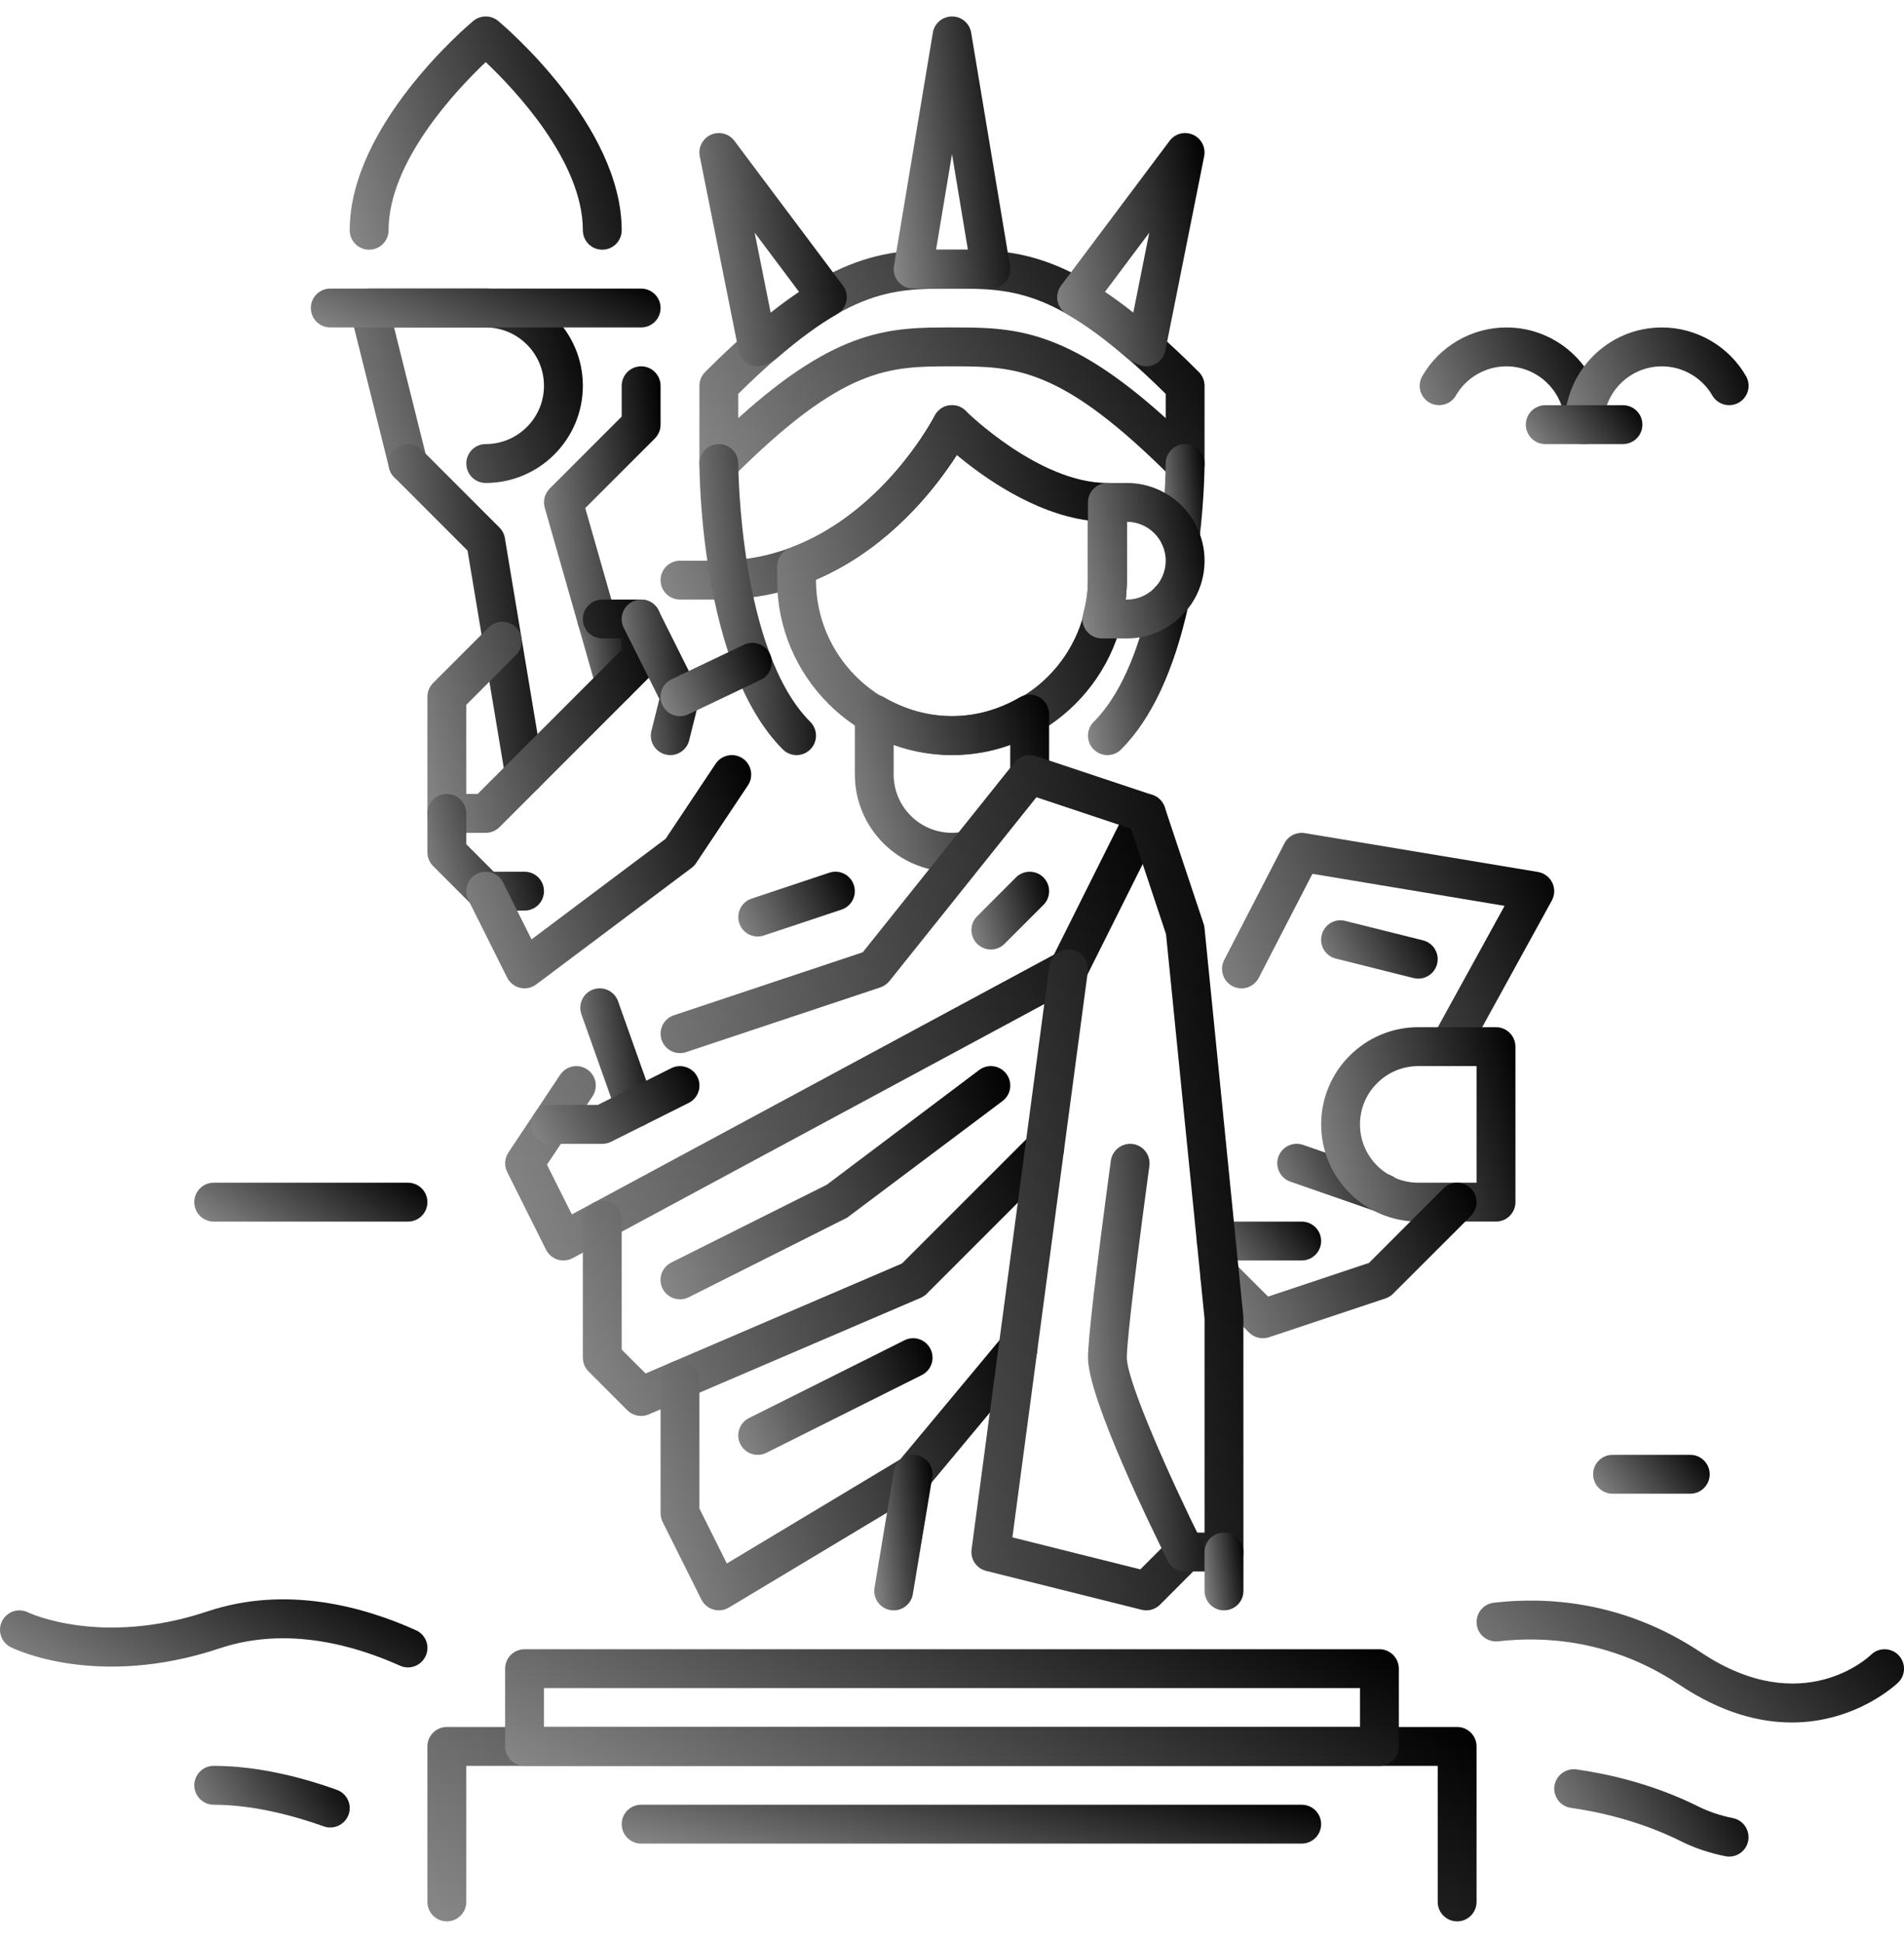 <svg width="50" height="51" viewBox="0 0 50 51" fill="none" xmlns="http://www.w3.org/2000/svg">
<path d="M36.32 31.833C36.264 31.833 36.208 31.824 36.152 31.804L33.884 31.016C33.618 30.923 33.478 30.632 33.57 30.366C33.662 30.099 33.954 29.959 34.22 30.051L36.487 30.84C36.754 30.933 36.894 31.224 36.802 31.49C36.728 31.701 36.531 31.833 36.32 31.833Z" fill="url(#paint0_linear_477_778)"/>
<path d="M38.06 27.983C37.976 27.983 37.892 27.962 37.814 27.92C37.567 27.784 37.477 27.474 37.613 27.227L39.511 23.777L34.465 22.936L33.055 25.667C32.925 25.917 32.618 26.014 32.367 25.886C32.117 25.756 32.019 25.448 32.148 25.198L33.729 22.137C33.831 21.94 34.049 21.832 34.266 21.868L40.389 22.888C40.552 22.916 40.691 23.02 40.764 23.169C40.836 23.318 40.831 23.492 40.752 23.637L38.507 27.719C38.415 27.887 38.24 27.983 38.06 27.983Z" fill="url(#paint1_linear_477_778)"/>
<path d="M15.816 6.554C15.534 6.554 15.306 6.326 15.306 6.044C15.306 4.234 13.509 2.344 12.755 1.63C12.001 2.344 10.204 4.234 10.204 6.044C10.204 6.326 9.975 6.554 9.693 6.554C9.412 6.554 9.183 6.326 9.183 6.044C9.183 3.286 12.296 0.66 12.428 0.55C12.618 0.393 12.893 0.393 13.082 0.55C13.214 0.66 16.326 3.286 16.326 6.044C16.326 6.326 16.098 6.554 15.816 6.554Z" fill="url(#paint2_linear_477_778)"/>
<path d="M10.714 12.677C10.485 12.677 10.277 12.523 10.22 12.29L9.2 8.208C9.161 8.056 9.196 7.894 9.293 7.771C9.388 7.647 9.536 7.575 9.694 7.575H12.755C14.161 7.575 15.306 8.72 15.306 10.126C15.306 11.532 14.161 12.677 12.755 12.677C12.473 12.677 12.245 12.448 12.245 12.166C12.245 11.885 12.473 11.656 12.755 11.656C13.599 11.656 14.285 10.97 14.285 10.126C14.285 9.282 13.599 8.595 12.755 8.595H10.348L11.209 12.043C11.277 12.316 11.111 12.593 10.837 12.661C10.797 12.672 10.755 12.677 10.714 12.677Z" fill="url(#paint3_linear_477_778)"/>
<path d="M16.836 8.595H8.673C8.391 8.595 8.163 8.367 8.163 8.085C8.163 7.803 8.391 7.575 8.673 7.575H16.836C17.118 7.575 17.347 7.803 17.347 8.085C17.347 8.367 17.118 8.595 16.836 8.595Z" fill="url(#paint4_linear_477_778)"/>
<path d="M13.775 20.84C13.53 20.84 13.314 20.663 13.272 20.413L12.278 14.452L10.353 12.527C10.154 12.328 10.154 12.004 10.353 11.805C10.552 11.606 10.875 11.606 11.074 11.805L13.115 13.846C13.19 13.922 13.24 14.018 13.258 14.123L14.278 20.245C14.324 20.523 14.136 20.786 13.859 20.832C13.83 20.838 13.803 20.84 13.775 20.84Z" fill="url(#paint5_linear_477_778)"/>
<path d="M16.156 18.46C15.934 18.46 15.73 18.314 15.666 18.09L15.179 16.389C15.102 16.118 15.259 15.836 15.529 15.758C15.801 15.685 16.082 15.837 16.161 16.108L16.648 17.808C16.725 18.08 16.568 18.362 16.298 18.44C16.25 18.452 16.203 18.46 16.156 18.46Z" fill="url(#paint6_linear_477_778)"/>
<path d="M15.669 16.758C15.448 16.758 15.243 16.612 15.179 16.388L14.305 13.327C14.254 13.149 14.304 12.957 14.434 12.826L16.326 10.934V10.126C16.326 9.844 16.555 9.615 16.836 9.615C17.118 9.615 17.347 9.844 17.347 10.126V11.146C17.347 11.282 17.293 11.411 17.198 11.507L15.369 13.336L16.161 16.108C16.238 16.38 16.081 16.661 15.81 16.739C15.763 16.752 15.716 16.758 15.669 16.758Z" fill="url(#paint7_linear_477_778)"/>
<path d="M12.755 21.86H11.734C11.453 21.86 11.224 21.632 11.224 21.35V18.289C11.224 18.153 11.278 18.024 11.373 17.928L12.831 16.47C13.03 16.271 13.354 16.271 13.553 16.47C13.752 16.669 13.752 16.992 13.553 17.191L12.245 18.5V20.84H12.543L16.326 17.057V16.758H15.816C15.534 16.758 15.306 16.53 15.306 16.248C15.306 15.967 15.534 15.738 15.816 15.738H16.836C17.118 15.738 17.347 15.967 17.347 16.248V17.269C17.347 17.404 17.293 17.534 17.198 17.63L13.116 21.712C13.02 21.806 12.89 21.86 12.755 21.86Z" fill="url(#paint8_linear_477_778)"/>
<path d="M13.775 23.901H12.755C12.619 23.901 12.489 23.847 12.393 23.752L11.373 22.732C11.278 22.636 11.224 22.506 11.224 22.371V21.35C11.224 21.069 11.453 20.84 11.734 20.84C12.016 20.84 12.245 21.069 12.245 21.35V22.16L12.966 22.881H13.775C14.057 22.881 14.285 23.11 14.285 23.391C14.285 23.673 14.057 23.901 13.775 23.901Z" fill="url(#paint9_linear_477_778)"/>
<path d="M17.602 19.82C17.561 19.82 17.519 19.815 17.477 19.804C17.204 19.736 17.037 19.459 17.106 19.186L17.315 18.348L16.379 16.477C16.253 16.225 16.356 15.919 16.608 15.792C16.86 15.667 17.166 15.769 17.293 16.021L18.313 18.062C18.367 18.171 18.381 18.295 18.352 18.414L18.097 19.434C18.038 19.666 17.831 19.82 17.602 19.82Z" fill="url(#paint10_linear_477_778)"/>
<path d="M31.122 12.677C30.989 12.677 30.859 12.625 30.761 12.528C27.85 9.616 26.655 9.616 25 9.616C23.345 9.616 22.15 9.616 19.238 12.528C19.093 12.675 18.873 12.718 18.682 12.638C18.491 12.559 18.367 12.373 18.367 12.167V10.126C18.367 9.99 18.421 9.861 18.516 9.765C21.727 6.554 23.244 6.554 25 6.554C26.756 6.554 28.272 6.554 31.483 9.765C31.578 9.861 31.632 9.99 31.632 10.126V12.167C31.632 12.373 31.508 12.559 31.317 12.638C31.254 12.665 31.188 12.677 31.122 12.677ZM25 8.595C26.588 8.595 27.982 8.595 30.612 10.975V10.338C27.808 7.575 26.625 7.575 25 7.575C23.374 7.575 22.192 7.575 19.387 10.338V10.975C22.017 8.595 23.411 8.595 25 8.595Z" fill="url(#paint11_linear_477_778)"/>
<path d="M26.02 7.575H23.979C23.829 7.575 23.686 7.509 23.59 7.394C23.494 7.28 23.452 7.129 23.476 6.981L24.497 0.858C24.537 0.612 24.75 0.432 25 0.432C25.25 0.432 25.462 0.612 25.503 0.858L26.523 6.981C26.548 7.129 26.506 7.28 26.409 7.394C26.313 7.509 26.17 7.575 26.02 7.575ZM24.581 6.554H25.417L25 4.046L24.581 6.554Z" fill="url(#paint12_linear_477_778)"/>
<path d="M30.102 9.615C30.023 9.615 29.946 9.597 29.873 9.561L29.719 9.484C29.681 9.464 29.646 9.441 29.613 9.413C29.024 8.904 28.503 8.522 28.019 8.244C27.892 8.172 27.803 8.048 27.773 7.904C27.744 7.76 27.777 7.611 27.865 7.495L30.714 3.697C30.857 3.505 31.113 3.44 31.33 3.537C31.548 3.634 31.669 3.87 31.622 4.103L30.602 9.205C30.571 9.361 30.469 9.494 30.325 9.563C30.255 9.598 30.178 9.615 30.102 9.615ZM29.015 7.663C29.255 7.824 29.503 8.005 29.76 8.21L30.18 6.109L29.015 7.663Z" fill="url(#paint13_linear_477_778)"/>
<path d="M19.898 9.615C19.821 9.615 19.744 9.598 19.673 9.563C19.53 9.494 19.428 9.361 19.397 9.205L18.376 4.103C18.329 3.87 18.451 3.635 18.668 3.537C18.885 3.44 19.142 3.505 19.285 3.697L22.134 7.496C22.222 7.612 22.256 7.761 22.226 7.905C22.197 8.048 22.107 8.173 21.98 8.245C21.496 8.523 20.975 8.905 20.385 9.414C20.353 9.442 20.318 9.465 20.279 9.485L20.125 9.562C20.054 9.597 19.976 9.615 19.898 9.615ZM19.818 6.108L20.238 8.209C20.497 8.005 20.744 7.824 20.984 7.662L19.818 6.108Z" fill="url(#paint14_linear_477_778)"/>
<path d="M18.877 15.738H17.857C17.575 15.738 17.347 15.509 17.347 15.228C17.347 14.946 17.575 14.717 17.857 14.717H18.877C22.586 14.717 24.524 10.955 24.544 10.918C24.67 10.665 24.976 10.563 25.228 10.691C25.48 10.818 25.582 11.123 25.456 11.375C25.367 11.552 23.224 15.738 18.877 15.738Z" fill="url(#paint15_linear_477_778)"/>
<path d="M25 19.82C22.468 19.82 20.408 17.759 20.408 15.228V14.863C20.408 14.65 20.541 14.458 20.742 14.385C23.232 13.471 24.531 10.942 24.545 10.918C24.618 10.772 24.758 10.669 24.919 10.643C25.079 10.617 25.246 10.671 25.361 10.785C25.379 10.804 27.279 12.677 29.081 12.677C29.363 12.677 29.591 12.905 29.591 13.187V15.228C29.591 17.759 27.531 19.82 25 19.82ZM21.428 15.209V15.228C21.428 17.197 23.03 18.799 25 18.799C26.969 18.799 28.571 17.197 28.571 15.228V13.661C27.137 13.467 25.81 12.514 25.124 11.942C24.577 12.794 23.355 14.381 21.428 15.209Z" fill="url(#paint16_linear_477_778)"/>
<path d="M20.918 19.82C20.787 19.82 20.657 19.77 20.557 19.671C18.392 17.505 18.367 12.383 18.367 12.167C18.367 11.885 18.596 11.656 18.877 11.656C19.159 11.656 19.387 11.885 19.387 12.167C19.387 12.216 19.412 17.082 21.279 18.948C21.478 19.147 21.478 19.471 21.279 19.67C21.179 19.77 21.049 19.82 20.918 19.82Z" fill="url(#paint17_linear_477_778)"/>
<path d="M29.081 19.82C28.951 19.82 28.82 19.77 28.72 19.671C28.521 19.472 28.521 19.148 28.72 18.949C29.379 18.29 29.882 17.18 30.218 15.646C30.278 15.37 30.548 15.195 30.825 15.258C31.101 15.318 31.274 15.589 31.214 15.865C30.836 17.591 30.239 18.873 29.441 19.671C29.343 19.77 29.212 19.82 29.081 19.82Z" fill="url(#paint18_linear_477_778)"/>
<path d="M30.991 14.608C30.971 14.608 30.952 14.607 30.931 14.605C30.652 14.573 30.452 14.319 30.484 14.039C30.61 12.973 30.612 12.175 30.612 12.167C30.612 11.885 30.84 11.656 31.122 11.656C31.404 11.656 31.632 11.885 31.632 12.167C31.632 12.201 31.631 13.028 31.498 14.158C31.467 14.418 31.247 14.608 30.991 14.608Z" fill="url(#paint19_linear_477_778)"/>
<path d="M29.591 16.758H28.936C28.778 16.758 28.629 16.685 28.532 16.56C28.435 16.436 28.403 16.273 28.442 16.12C28.53 15.784 28.571 15.5 28.571 15.228V13.187C28.571 12.905 28.8 12.677 29.081 12.677H29.591C30.717 12.677 31.632 13.592 31.632 14.718C31.632 15.843 30.717 16.758 29.591 16.758ZM29.558 15.738H29.591C30.154 15.738 30.612 15.28 30.612 14.718C30.612 14.155 30.154 13.697 29.591 13.697V15.228C29.591 15.395 29.58 15.563 29.558 15.738Z" fill="url(#paint20_linear_477_778)"/>
<path d="M25 22.881C23.594 22.881 22.449 21.736 22.449 20.33V18.743C22.449 18.561 22.547 18.392 22.705 18.3C22.864 18.209 23.059 18.21 23.215 18.301C24.347 18.96 25.652 18.96 26.783 18.301C26.941 18.209 27.135 18.209 27.294 18.3C27.452 18.392 27.55 18.559 27.55 18.743V20.33C27.55 20.611 27.321 20.84 27.04 20.84C26.758 20.84 26.529 20.611 26.529 20.33V19.546C25.541 19.909 24.457 19.909 23.468 19.546V20.33C23.468 21.174 24.155 21.86 24.999 21.86C25.105 21.86 25.209 21.849 25.308 21.829C25.588 21.778 25.854 21.952 25.91 22.228C25.966 22.504 25.788 22.774 25.511 22.83C25.347 22.863 25.175 22.881 25 22.881Z" fill="url(#paint21_linear_477_778)"/>
<path d="M17.857 18.799C17.666 18.799 17.483 18.692 17.396 18.509C17.274 18.253 17.382 17.949 17.637 17.828L19.538 16.923C19.794 16.802 20.097 16.91 20.219 17.165C20.34 17.42 20.232 17.724 19.977 17.845L18.076 18.75C18.006 18.783 17.93 18.799 17.857 18.799Z" fill="url(#paint22_linear_477_778)"/>
<path d="M16.682 29.591C16.472 29.591 16.276 29.46 16.202 29.251L15.268 26.623C15.174 26.357 15.312 26.066 15.578 25.971C15.841 25.876 16.135 26.016 16.23 26.281L17.164 28.909C17.258 29.175 17.12 29.467 16.854 29.561C16.797 29.581 16.739 29.591 16.682 29.591Z" fill="url(#paint23_linear_477_778)"/>
<path d="M39.285 32.064H37.245C35.839 32.064 34.694 30.919 34.694 29.513C34.694 28.107 35.839 26.962 37.245 26.962H39.285C39.567 26.962 39.796 27.191 39.796 27.473V31.554C39.796 31.836 39.567 32.064 39.285 32.064ZM37.245 27.983C36.401 27.983 35.714 28.669 35.714 29.513C35.714 30.357 36.401 31.044 37.245 31.044H38.775V27.983H37.245Z" fill="url(#paint24_linear_477_778)"/>
<path d="M14.796 33.085C14.743 33.085 14.691 33.077 14.642 33.061C14.51 33.02 14.401 32.927 14.339 32.803L13.319 30.762C13.237 30.598 13.25 30.403 13.351 30.251L14.711 28.21C14.867 27.977 15.182 27.912 15.418 28.069C15.653 28.225 15.716 28.542 15.56 28.776L14.364 30.571L15.017 31.876L27.677 25.058L29.646 21.122C29.772 20.87 30.077 20.767 30.33 20.893C30.582 21.02 30.684 21.326 30.559 21.578L28.518 25.659C28.471 25.753 28.396 25.831 28.304 25.881L15.038 33.024C14.963 33.065 14.879 33.085 14.796 33.085Z" fill="url(#paint25_linear_477_778)"/>
<path d="M26.02 24.922C25.89 24.922 25.759 24.872 25.659 24.773C25.46 24.574 25.46 24.25 25.659 24.051L26.679 23.031C26.878 22.832 27.202 22.832 27.401 23.031C27.6 23.23 27.6 23.553 27.401 23.752L26.38 24.773C26.281 24.872 26.151 24.922 26.02 24.922Z" fill="url(#paint26_linear_477_778)"/>
<path d="M15.816 30.024H14.456C14.174 30.024 13.946 29.795 13.946 29.514C13.946 29.232 14.174 29.003 14.456 29.003H15.696L17.629 28.037C17.881 27.912 18.186 28.014 18.314 28.266C18.441 28.518 18.337 28.824 18.085 28.95L16.044 29.971C15.973 30.005 15.896 30.024 15.816 30.024Z" fill="url(#paint27_linear_477_778)"/>
<path d="M13.775 25.942C13.736 25.942 13.697 25.938 13.658 25.929C13.51 25.894 13.386 25.796 13.318 25.66L12.298 23.62C12.171 23.368 12.274 23.061 12.526 22.935C12.779 22.808 13.084 22.912 13.211 23.164L13.958 24.657L17.48 22.016L18.793 20.047C18.949 19.814 19.264 19.749 19.5 19.905C19.734 20.061 19.798 20.379 19.642 20.613L18.281 22.653C18.25 22.701 18.209 22.744 18.163 22.779L14.081 25.84C13.992 25.906 13.884 25.942 13.775 25.942Z" fill="url(#paint28_linear_477_778)"/>
<path d="M16.836 37.166C16.704 37.166 16.573 37.114 16.475 37.018L15.455 35.997C15.36 35.901 15.306 35.772 15.306 35.636V32.025C15.306 31.743 15.534 31.515 15.816 31.515C16.098 31.515 16.326 31.743 16.326 32.025V35.425L16.953 36.051L23.687 33.164L27.072 29.781C27.271 29.582 27.595 29.582 27.794 29.781C27.993 29.98 27.993 30.303 27.794 30.502L24.34 33.956C24.294 34.002 24.239 34.039 24.179 34.065L17.036 37.126C16.972 37.153 16.904 37.166 16.836 37.166Z" fill="url(#paint29_linear_477_778)"/>
<path d="M17.857 34.105C17.669 34.105 17.489 34.002 17.4 33.824C17.273 33.572 17.376 33.266 17.628 33.139L21.71 31.098L25.714 28.085C25.939 27.916 26.259 27.961 26.428 28.187C26.598 28.413 26.552 28.732 26.326 28.901L22.245 31.962L18.085 34.051C18.012 34.088 17.934 34.105 17.857 34.105Z" fill="url(#paint30_linear_477_778)"/>
<path d="M33.163 35.126C33.03 35.126 32.9 35.074 32.802 34.977L31.668 33.843C31.469 33.644 31.469 33.321 31.668 33.122C31.867 32.923 32.191 32.923 32.389 33.122L33.301 34.033L35.949 33.15L37.905 31.194C38.104 30.995 38.427 30.995 38.626 31.194C38.825 31.393 38.825 31.717 38.626 31.916L36.585 33.956C36.529 34.013 36.461 34.054 36.386 34.08L33.325 35.1C33.271 35.118 33.217 35.126 33.163 35.126Z" fill="url(#paint31_linear_477_778)"/>
<path d="M34.183 33.085H31.939C31.657 33.085 31.428 32.856 31.428 32.575C31.428 32.293 31.657 32.065 31.939 32.065H34.183C34.465 32.065 34.694 32.293 34.694 32.575C34.694 32.856 34.465 33.085 34.183 33.085Z" fill="url(#paint32_linear_477_778)"/>
<path d="M18.877 42.269C18.829 42.269 18.781 42.262 18.734 42.248C18.598 42.208 18.484 42.113 18.42 41.987L17.4 39.946C17.365 39.875 17.347 39.797 17.347 39.718V36.218C17.347 35.937 17.575 35.708 17.857 35.708C18.138 35.708 18.367 35.937 18.367 36.218V39.597L19.087 41.038L23.642 38.304L26.34 35.066C26.521 34.85 26.843 34.822 27.06 35.001C27.276 35.182 27.306 35.503 27.125 35.721L24.372 39.025C24.335 39.069 24.291 39.106 24.242 39.135L19.14 42.196C19.06 42.244 18.969 42.269 18.877 42.269Z" fill="url(#paint33_linear_477_778)"/>
<path d="M19.898 38.187C19.71 38.187 19.53 38.084 19.441 37.905C19.314 37.653 19.417 37.347 19.669 37.221L23.751 35.18C24.004 35.053 24.309 35.155 24.435 35.408C24.562 35.66 24.459 35.967 24.207 36.093L20.125 38.134C20.053 38.17 19.975 38.187 19.898 38.187Z" fill="url(#paint34_linear_477_778)"/>
<path d="M30.102 42.269C30.06 42.269 30.019 42.263 29.978 42.253L25.897 41.233C25.645 41.17 25.48 40.928 25.514 40.671L27.555 25.364C27.593 25.085 27.849 24.889 28.128 24.926C28.408 24.963 28.604 25.22 28.567 25.499L26.586 40.353L29.946 41.193L30.762 40.377C30.857 40.282 30.986 40.228 31.122 40.228H31.632V34.615L30.62 24.518L29.699 21.753L27.217 20.926L23.358 25.75C23.296 25.827 23.214 25.884 23.121 25.916L18.019 27.616C17.751 27.706 17.463 27.561 17.374 27.294C17.285 27.027 17.429 26.738 17.697 26.649L22.656 24.996L26.643 20.011C26.777 19.845 27 19.779 27.204 19.846L30.265 20.866C30.417 20.916 30.537 21.037 30.587 21.189L31.608 24.25C31.62 24.286 31.628 24.324 31.631 24.36L32.652 34.565L32.653 40.738C32.653 41.02 32.424 41.248 32.142 41.248H31.333L30.462 42.12C30.366 42.215 30.235 42.269 30.102 42.269Z" fill="url(#paint35_linear_477_778)"/>
<path d="M31.122 41.248C30.934 41.248 30.755 41.145 30.665 40.967C30.316 40.267 28.571 36.722 28.571 35.636C28.571 35.156 28.773 33.416 29.171 30.466C29.21 30.187 29.467 29.992 29.746 30.028C30.025 30.066 30.22 30.323 30.183 30.602C29.668 34.412 29.591 35.391 29.591 35.636C29.591 36.257 30.754 38.859 31.578 40.51C31.705 40.762 31.602 41.068 31.35 41.194C31.277 41.231 31.2 41.248 31.122 41.248Z" fill="url(#paint36_linear_477_778)"/>
<path d="M23.469 42.269C23.442 42.269 23.413 42.267 23.384 42.262C23.107 42.216 22.918 41.952 22.965 41.675L23.475 38.614C23.521 38.336 23.784 38.143 24.062 38.194C24.34 38.24 24.528 38.503 24.481 38.781L23.971 41.842C23.931 42.092 23.715 42.269 23.469 42.269Z" fill="url(#paint37_linear_477_778)"/>
<path d="M38.265 50.432C37.983 50.432 37.755 50.203 37.755 49.922V46.35H12.245V49.922C12.245 50.203 12.016 50.432 11.734 50.432C11.453 50.432 11.224 50.203 11.224 49.922V45.84C11.224 45.558 11.453 45.33 11.734 45.33H38.265C38.547 45.33 38.775 45.558 38.775 45.84V49.922C38.775 50.203 38.547 50.432 38.265 50.432Z" fill="url(#paint38_linear_477_778)"/>
<path d="M36.224 46.35H13.775C13.493 46.35 13.265 46.122 13.265 45.84V43.799C13.265 43.518 13.493 43.289 13.775 43.289H36.224C36.506 43.289 36.734 43.518 36.734 43.799V45.84C36.734 46.122 36.506 46.35 36.224 46.35ZM14.285 45.33H35.714V44.309H14.285V45.33Z" fill="url(#paint39_linear_477_778)"/>
<path d="M32.142 42.269C31.861 42.269 31.632 42.04 31.632 41.758V40.738C31.632 40.456 31.861 40.228 32.142 40.228C32.424 40.228 32.653 40.456 32.653 40.738V41.758C32.653 42.04 32.424 42.269 32.142 42.269Z" fill="url(#paint40_linear_477_778)"/>
<path d="M37.245 25.687C37.204 25.687 37.162 25.682 37.12 25.672L35.079 25.161C34.806 25.093 34.639 24.817 34.708 24.543C34.776 24.27 35.051 24.1 35.326 24.172L37.367 24.682C37.641 24.75 37.807 25.027 37.739 25.3C37.681 25.533 37.474 25.687 37.245 25.687Z" fill="url(#paint41_linear_477_778)"/>
<path d="M41.6 11.656C41.318 11.656 41.09 11.428 41.09 11.146C41.09 10.302 40.403 9.616 39.559 9.616C39.014 9.616 38.506 9.908 38.233 10.381C38.093 10.624 37.78 10.707 37.536 10.567C37.292 10.426 37.209 10.114 37.351 9.87C37.805 9.083 38.652 8.595 39.56 8.595C40.966 8.595 42.111 9.74 42.111 11.146C42.11 11.428 41.881 11.656 41.6 11.656Z" fill="url(#paint42_linear_477_778)"/>
<path d="M41.6 11.656C41.318 11.656 41.09 11.428 41.09 11.146C41.09 9.74 42.234 8.595 43.641 8.595C44.549 8.595 45.396 9.084 45.85 9.87C45.992 10.114 45.908 10.426 45.664 10.567C45.419 10.707 45.108 10.624 44.967 10.381C44.694 9.908 44.185 9.616 43.641 9.616C42.797 9.616 42.11 10.302 42.11 11.146C42.11 11.428 41.881 11.656 41.6 11.656Z" fill="url(#paint43_linear_477_778)"/>
<path d="M42.62 11.656H40.579C40.298 11.656 40.069 11.428 40.069 11.146C40.069 10.865 40.298 10.636 40.579 10.636H42.62C42.902 10.636 43.13 10.865 43.13 11.146C43.13 11.428 42.902 11.656 42.62 11.656Z" fill="url(#paint44_linear_477_778)"/>
<path d="M10.714 32.065H5.612C5.33 32.065 5.102 31.836 5.102 31.554C5.102 31.273 5.33 31.044 5.612 31.044H10.714C10.995 31.044 11.224 31.273 11.224 31.554C11.224 31.836 10.995 32.065 10.714 32.065Z" fill="url(#paint45_linear_477_778)"/>
<path d="M44.388 39.207H42.347C42.065 39.207 41.836 38.979 41.836 38.697C41.836 38.416 42.065 38.187 42.347 38.187H44.388C44.669 38.187 44.898 38.416 44.898 38.697C44.898 38.979 44.669 39.207 44.388 39.207Z" fill="url(#paint46_linear_477_778)"/>
<path d="M19.898 24.582C19.684 24.582 19.485 24.447 19.414 24.233C19.325 23.965 19.469 23.677 19.736 23.588L21.777 22.907C22.049 22.817 22.333 22.963 22.422 23.23C22.511 23.497 22.367 23.786 22.1 23.875L20.059 24.555C20.005 24.573 19.951 24.582 19.898 24.582Z" fill="url(#paint47_linear_477_778)"/>
<path d="M10.714 43.767C10.645 43.767 10.573 43.752 10.505 43.722C9.321 43.189 7.541 42.675 5.774 43.264C2.551 44.34 0.374 43.282 0.282 43.236C0.03 43.109 -0.072 42.803 0.054 42.551C0.181 42.299 0.486 42.198 0.738 42.323C0.755 42.331 2.651 43.23 5.451 42.295C7.529 41.601 9.575 42.182 10.924 42.791C11.181 42.906 11.296 43.209 11.179 43.466C11.094 43.654 10.908 43.767 10.714 43.767Z" fill="url(#paint48_linear_477_778)"/>
<path d="M47.053 45.212C46.211 45.212 45.213 44.963 44.105 44.224C42.312 43.029 40.527 42.944 39.346 43.082C39.062 43.111 38.812 42.915 38.779 42.635C38.747 42.355 38.947 42.101 39.226 42.069C40.581 41.91 42.621 42.008 44.671 43.375C47.353 45.161 49.112 43.456 49.129 43.439C49.328 43.24 49.652 43.24 49.851 43.439C50.05 43.638 50.05 43.962 49.851 44.16C49.834 44.176 48.769 45.212 47.053 45.212Z" fill="url(#paint49_linear_477_778)"/>
<path d="M45.408 48.732C45.374 48.732 45.34 48.729 45.307 48.722C44.889 48.637 44.503 48.508 44.159 48.337C43.071 47.793 41.978 47.556 41.254 47.453C40.975 47.414 40.781 47.156 40.82 46.877C40.861 46.598 41.122 46.407 41.397 46.443C42.197 46.556 43.404 46.819 44.614 47.424C44.876 47.554 45.177 47.656 45.507 47.722C45.783 47.777 45.962 48.046 45.907 48.323C45.859 48.565 45.647 48.732 45.408 48.732Z" fill="url(#paint50_linear_477_778)"/>
<path d="M8.673 47.969C8.616 47.969 8.558 47.959 8.502 47.939C7.777 47.68 6.688 47.371 5.612 47.371C5.33 47.371 5.102 47.142 5.102 46.861C5.102 46.579 5.33 46.35 5.612 46.35C6.835 46.35 8.046 46.692 8.844 46.979C9.11 47.074 9.249 47.366 9.153 47.631C9.078 47.839 8.882 47.969 8.673 47.969Z" fill="url(#paint51_linear_477_778)"/>
<path d="M34.183 48.391H16.836C16.555 48.391 16.326 48.162 16.326 47.881C16.326 47.599 16.555 47.371 16.836 47.371H34.183C34.465 47.371 34.694 47.599 34.694 47.881C34.694 48.162 34.465 48.391 34.183 48.391Z" fill="url(#paint52_linear_477_778)"/>
<defs>
  <linearGradient id="paint0_linear_477_778" x1="36.83" y1="30.023" x2="33.444" y2="31.626" gradientUnits="userSpaceOnUse">
    <stop offset="0%"  stop-color="#000000"/>
    <stop offset="100%" stop-color="#888888"/>
  </linearGradient>
  <linearGradient id="paint1_linear_477_778" x1="40.815" y1="21.861" x2="31.15" y2="25.448" gradientUnits="userSpaceOnUse">
    <stop offset="0%"  stop-color="#000000"/>
    <stop offset="100%" stop-color="#888888"/>
  </linearGradient>
  <linearGradient id="paint2_linear_477_778" x1="16.326" y1="0.432" x2="8.084" y2="2.937" gradientUnits="userSpaceOnUse">
    <stop offset="0%"  stop-color="#000000"/>
    <stop offset="100%" stop-color="#888888"/>
  </linearGradient>
  <linearGradient id="paint3_linear_477_778" x1="15.306" y1="7.575" x2="8.276" y2="9.772" gradientUnits="userSpaceOnUse">
    <stop offset="0%"  stop-color="#000000"/>
    <stop offset="100%" stop-color="#888888"/>
  </linearGradient>
  <linearGradient id="paint4_linear_477_778" x1="17.347" y1="7.575" x2="15.565" y2="11.752" gradientUnits="userSpaceOnUse">
    <stop offset="0%"  stop-color="#000000"/>
    <stop offset="100%" stop-color="#888888"/>
  </linearGradient>
  <linearGradient id="paint5_linear_477_778" x1="14.285" y1="11.656" x2="9.208" y2="12.244" gradientUnits="userSpaceOnUse">
    <stop offset="0%"  stop-color="#000000"/>
    <stop offset="100%" stop-color="#888888"/>
  </linearGradient>
  <linearGradient id="paint6_linear_477_778" x1="16.667" y1="15.739" x2="14.806" y2="16.008" gradientUnits="userSpaceOnUse">
    <stop offset="0%"  stop-color="#000000"/>
    <stop offset="100%" stop-color="#888888"/>
  </linearGradient>
  <linearGradient id="paint7_linear_477_778" x1="17.347" y1="9.615" x2="13.535" y2="10.041" gradientUnits="userSpaceOnUse">
    <stop offset="0%"  stop-color="#000000"/>
    <stop offset="100%" stop-color="#888888"/>
  </linearGradient>
  <linearGradient id="paint8_linear_477_778" x1="17.347" y1="15.738" x2="10.12" y2="17.62" gradientUnits="userSpaceOnUse">
    <stop offset="0%"  stop-color="#000000"/>
    <stop offset="100%" stop-color="#888888"/>
  </linearGradient>
  <linearGradient id="paint9_linear_477_778" x1="14.285" y1="20.84" x2="10.672" y2="21.781" gradientUnits="userSpaceOnUse">
    <stop offset="0%"  stop-color="#000000"/>
    <stop offset="100%" stop-color="#888888"/>
  </linearGradient>
  <linearGradient id="paint10_linear_477_778" x1="18.367" y1="15.739" x2="15.836" y2="16.068" gradientUnits="userSpaceOnUse">
    <stop offset="0%"  stop-color="#000000"/>
    <stop offset="100%" stop-color="#888888"/>
  </linearGradient>
  <linearGradient id="paint11_linear_477_778" x1="31.632" y1="6.554" x2="18.95" y2="13.711" gradientUnits="userSpaceOnUse">
    <stop offset="0%"  stop-color="#000000"/>
    <stop offset="100%" stop-color="#888888"/>
  </linearGradient>
  <linearGradient id="paint12_linear_477_778" x1="26.53" y1="0.432" x2="22.72" y2="0.857" gradientUnits="userSpaceOnUse">
    <stop offset="0%"  stop-color="#000000"/>
    <stop offset="100%" stop-color="#888888"/>
  </linearGradient>
  <linearGradient id="paint13_linear_477_778" x1="31.632" y1="3.492" x2="26.883" y2="4.274" gradientUnits="userSpaceOnUse">
    <stop offset="0%"  stop-color="#000000"/>
    <stop offset="100%" stop-color="#888888"/>
  </linearGradient>
  <linearGradient id="paint14_linear_477_778" x1="22.237" y1="3.492" x2="17.487" y2="4.275" gradientUnits="userSpaceOnUse">
    <stop offset="0%"  stop-color="#000000"/>
    <stop offset="100%" stop-color="#888888"/>
  </linearGradient>
  <linearGradient id="paint15_linear_477_778" x1="25.51" y1="10.636" x2="16.743" y2="14.29" gradientUnits="userSpaceOnUse">
    <stop offset="0%"  stop-color="#000000"/>
    <stop offset="100%" stop-color="#888888"/>
  </linearGradient>
  <linearGradient id="paint16_linear_477_778" x1="29.591" y1="10.637" x2="18.751" y2="13.461" gradientUnits="userSpaceOnUse">
    <stop offset="0%"  stop-color="#000000"/>
    <stop offset="100%" stop-color="#888888"/>
  </linearGradient>
  <linearGradient id="paint17_linear_477_778" x1="21.428" y1="11.656" x2="17.606" y2="12.03" gradientUnits="userSpaceOnUse">
    <stop offset="0%"  stop-color="#000000"/>
    <stop offset="100%" stop-color="#888888"/>
  </linearGradient>
  <linearGradient id="paint18_linear_477_778" x1="31.226" y1="15.245" x2="27.954" y2="15.739" gradientUnits="userSpaceOnUse">
    <stop offset="0%"  stop-color="#000000"/>
    <stop offset="100%" stop-color="#888888"/>
  </linearGradient>
  <linearGradient id="paint19_linear_477_778" x1="31.632" y1="11.656" x2="30.196" y2="11.802" gradientUnits="userSpaceOnUse">
    <stop offset="0%"  stop-color="#000000"/>
    <stop offset="100%" stop-color="#888888"/>
  </linearGradient>
  <linearGradient id="paint20_linear_477_778" x1="31.632" y1="12.677" x2="27.753" y2="13.47" gradientUnits="userSpaceOnUse">
    <stop offset="0%"  stop-color="#000000"/>
    <stop offset="100%" stop-color="#888888"/>
  </linearGradient>
  <linearGradient id="paint21_linear_477_778" x1="27.55" y1="18.232" x2="21.605" y2="19.931" gradientUnits="userSpaceOnUse">
    <stop offset="0%"  stop-color="#000000"/>
    <stop offset="100%" stop-color="#888888"/>
  </linearGradient>
  <linearGradient id="paint22_linear_477_778" x1="20.269" y1="16.873" x2="17.082" y2="18.133" gradientUnits="userSpaceOnUse">
    <stop offset="0%"  stop-color="#000000"/>
    <stop offset="100%" stop-color="#888888"/>
  </linearGradient>
  <linearGradient id="paint23_linear_477_778" x1="17.193" y1="25.941" x2="14.776" y2="26.278" gradientUnits="userSpaceOnUse">
    <stop offset="0%"  stop-color="#000000"/>
    <stop offset="100%" stop-color="#888888"/>
  </linearGradient>
  <linearGradient id="paint24_linear_477_778" x1="39.796" y1="26.962" x2="33.773" y2="28.531" gradientUnits="userSpaceOnUse">
    <stop offset="0%"  stop-color="#000000"/>
    <stop offset="100%" stop-color="#888888"/>
  </linearGradient>
  <linearGradient id="paint25_linear_477_778" x1="30.613" y1="20.839" x2="11.367" y2="27.941" gradientUnits="userSpaceOnUse">
    <stop offset="0%"  stop-color="#000000"/>
    <stop offset="100%" stop-color="#888888"/>
  </linearGradient>
  <linearGradient id="paint26_linear_477_778" x1="27.55" y1="22.882" x2="25.142" y2="23.509" gradientUnits="userSpaceOnUse">
    <stop offset="0%"  stop-color="#000000"/>
    <stop offset="100%" stop-color="#888888"/>
  </linearGradient>
  <linearGradient id="paint27_linear_477_778" x1="18.368" y1="27.983" x2="14.141" y2="30.37" gradientUnits="userSpaceOnUse">
    <stop offset="0%"  stop-color="#000000"/>
    <stop offset="100%" stop-color="#888888"/>
  </linearGradient>
  <linearGradient id="paint28_linear_477_778" x1="19.727" y1="19.82" x2="11.162" y2="22.547" gradientUnits="userSpaceOnUse">
    <stop offset="0%"  stop-color="#000000"/>
    <stop offset="100%" stop-color="#888888"/>
  </linearGradient>
  <linearGradient id="paint29_linear_477_778" x1="27.943" y1="29.632" x2="14.567" y2="35.475" gradientUnits="userSpaceOnUse">
    <stop offset="0%"  stop-color="#000000"/>
    <stop offset="100%" stop-color="#888888"/>
  </linearGradient>
  <linearGradient id="paint30_linear_477_778" x1="26.53" y1="27.983" x2="16.487" y2="31.907" gradientUnits="userSpaceOnUse">
    <stop offset="0%"  stop-color="#000000"/>
    <stop offset="100%" stop-color="#888888"/>
  </linearGradient>
  <linearGradient id="paint31_linear_477_778" x1="38.776" y1="31.045" x2="31.244" y2="34.533" gradientUnits="userSpaceOnUse">
    <stop offset="0%"  stop-color="#000000"/>
    <stop offset="100%" stop-color="#888888"/>
  </linearGradient>
  <linearGradient id="paint32_linear_477_778" x1="34.694" y1="32.065" x2="32.265" y2="34.089" gradientUnits="userSpaceOnUse">
    <stop offset="0%"  stop-color="#000000"/>
    <stop offset="100%" stop-color="#888888"/>
  </linearGradient>
  <linearGradient id="paint33_linear_477_778" x1="27.244" y1="34.883" x2="16.123" y2="38.765" gradientUnits="userSpaceOnUse">
    <stop offset="0%"  stop-color="#000000"/>
    <stop offset="100%" stop-color="#888888"/>
  </linearGradient>
  <linearGradient id="paint34_linear_477_778" x1="24.489" y1="35.126" x2="19.077" y2="37.475" gradientUnits="userSpaceOnUse">
    <stop offset="0%"  stop-color="#000000"/>
    <stop offset="100%" stop-color="#888888"/>
  </linearGradient>
  <linearGradient id="paint35_linear_477_778" x1="32.653" y1="19.82" x2="13.951" y2="23.141" gradientUnits="userSpaceOnUse">
    <stop offset="0%"  stop-color="#000000"/>
    <stop offset="100%" stop-color="#888888"/>
  </linearGradient>
  <linearGradient id="paint36_linear_477_778" x1="31.632" y1="30.024" x2="27.793" y2="30.296" gradientUnits="userSpaceOnUse">
    <stop offset="0%"  stop-color="#000000"/>
    <stop offset="100%" stop-color="#888888"/>
  </linearGradient>
  <linearGradient id="paint37_linear_477_778" x1="24.488" y1="38.186" x2="22.577" y2="38.373" gradientUnits="userSpaceOnUse">
    <stop offset="0%"  stop-color="#000000"/>
    <stop offset="100%" stop-color="#888888"/>
  </linearGradient>
  <linearGradient id="paint38_linear_477_778" x1="38.775" y1="45.33" x2="27.116" y2="61.73" gradientUnits="userSpaceOnUse">
    <stop offset="0%"  stop-color="#000000"/>
    <stop offset="100%" stop-color="#888888"/>
  </linearGradient>
  <linearGradient id="paint39_linear_477_778" x1="36.734" y1="43.289" x2="30.803" y2="55.133" gradientUnits="userSpaceOnUse">
    <stop offset="0%"  stop-color="#000000"/>
    <stop offset="100%" stop-color="#888888"/>
  </linearGradient>
  <linearGradient id="paint40_linear_477_778" x1="32.653" y1="40.228" x2="31.388" y2="40.392" gradientUnits="userSpaceOnUse">
    <stop offset="0%"  stop-color="#000000"/>
    <stop offset="100%" stop-color="#888888"/>
  </linearGradient>
  <linearGradient id="paint41_linear_477_778" x1="37.754" y1="24.155" x2="34.718" y2="25.736" gradientUnits="userSpaceOnUse">
    <stop offset="0%"  stop-color="#000000"/>
    <stop offset="100%" stop-color="#888888"/>
  </linearGradient>
  <linearGradient id="paint42_linear_477_778" x1="42.111" y1="8.595" x2="36.903" y2="10.735" gradientUnits="userSpaceOnUse">
    <stop offset="0%"  stop-color="#000000"/>
    <stop offset="100%" stop-color="#888888"/>
  </linearGradient>
  <linearGradient id="paint43_linear_477_778" x1="45.919" y1="8.595" x2="40.711" y2="10.735" gradientUnits="userSpaceOnUse">
    <stop offset="0%"  stop-color="#000000"/>
    <stop offset="100%" stop-color="#888888"/>
  </linearGradient>
  <linearGradient id="paint44_linear_477_778" x1="43.13" y1="10.636" x2="40.735" y2="12.508" gradientUnits="userSpaceOnUse">
    <stop offset="0%"  stop-color="#000000"/>
    <stop offset="100%" stop-color="#888888"/>
  </linearGradient>
  <linearGradient id="paint45_linear_477_778" x1="11.224" y1="31.044" x2="8.982" y2="34.548" gradientUnits="userSpaceOnUse">
    <stop offset="0%"  stop-color="#000000"/>
    <stop offset="100%" stop-color="#888888"/>
  </linearGradient>
  <linearGradient id="paint46_linear_477_778" x1="44.898" y1="38.187" x2="42.502" y2="40.059" gradientUnits="userSpaceOnUse">
    <stop offset="0%"  stop-color="#000000"/>
    <stop offset="100%" stop-color="#888888"/>
  </linearGradient>
  <linearGradient id="paint47_linear_477_778" x1="22.448" y1="22.88" x2="19.285" y2="24.363" gradientUnits="userSpaceOnUse">
    <stop offset="0%"  stop-color="#000000"/>
    <stop offset="100%" stop-color="#888888"/>
  </linearGradient>
  <linearGradient id="paint48_linear_477_778" x1="11.225" y1="41.98" x2="7.377" y2="48.275" gradientUnits="userSpaceOnUse">
    <stop offset="0%"  stop-color="#000000"/>
    <stop offset="100%" stop-color="#888888"/>
  </linearGradient>
  <linearGradient id="paint49_linear_477_778" x1="50" y1="42.012" x2="42.289" y2="49.057" gradientUnits="userSpaceOnUse">
    <stop offset="0%"  stop-color="#000000"/>
    <stop offset="100%" stop-color="#888888"/>
  </linearGradient>
  <linearGradient id="paint50_linear_477_778" x1="45.917" y1="46.439" x2="41.103" y2="49.228" gradientUnits="userSpaceOnUse">
    <stop offset="0%"  stop-color="#000000"/>
    <stop offset="100%" stop-color="#888888"/>
  </linearGradient>
  <linearGradient id="paint51_linear_477_778" x1="9.183" y1="46.35" x2="5.589" y2="48.711" gradientUnits="userSpaceOnUse">
    <stop offset="0%"  stop-color="#000000"/>
    <stop offset="100%" stop-color="#888888"/>
  </linearGradient>
  <linearGradient id="paint52_linear_477_778" x1="34.694" y1="47.371" x2="33.686" y2="52.094" gradientUnits="userSpaceOnUse">
    <stop offset="0%"  stop-color="#000000"/>
    <stop offset="100%" stop-color="#888888"/>
  </linearGradient>
</defs>
</svg>
